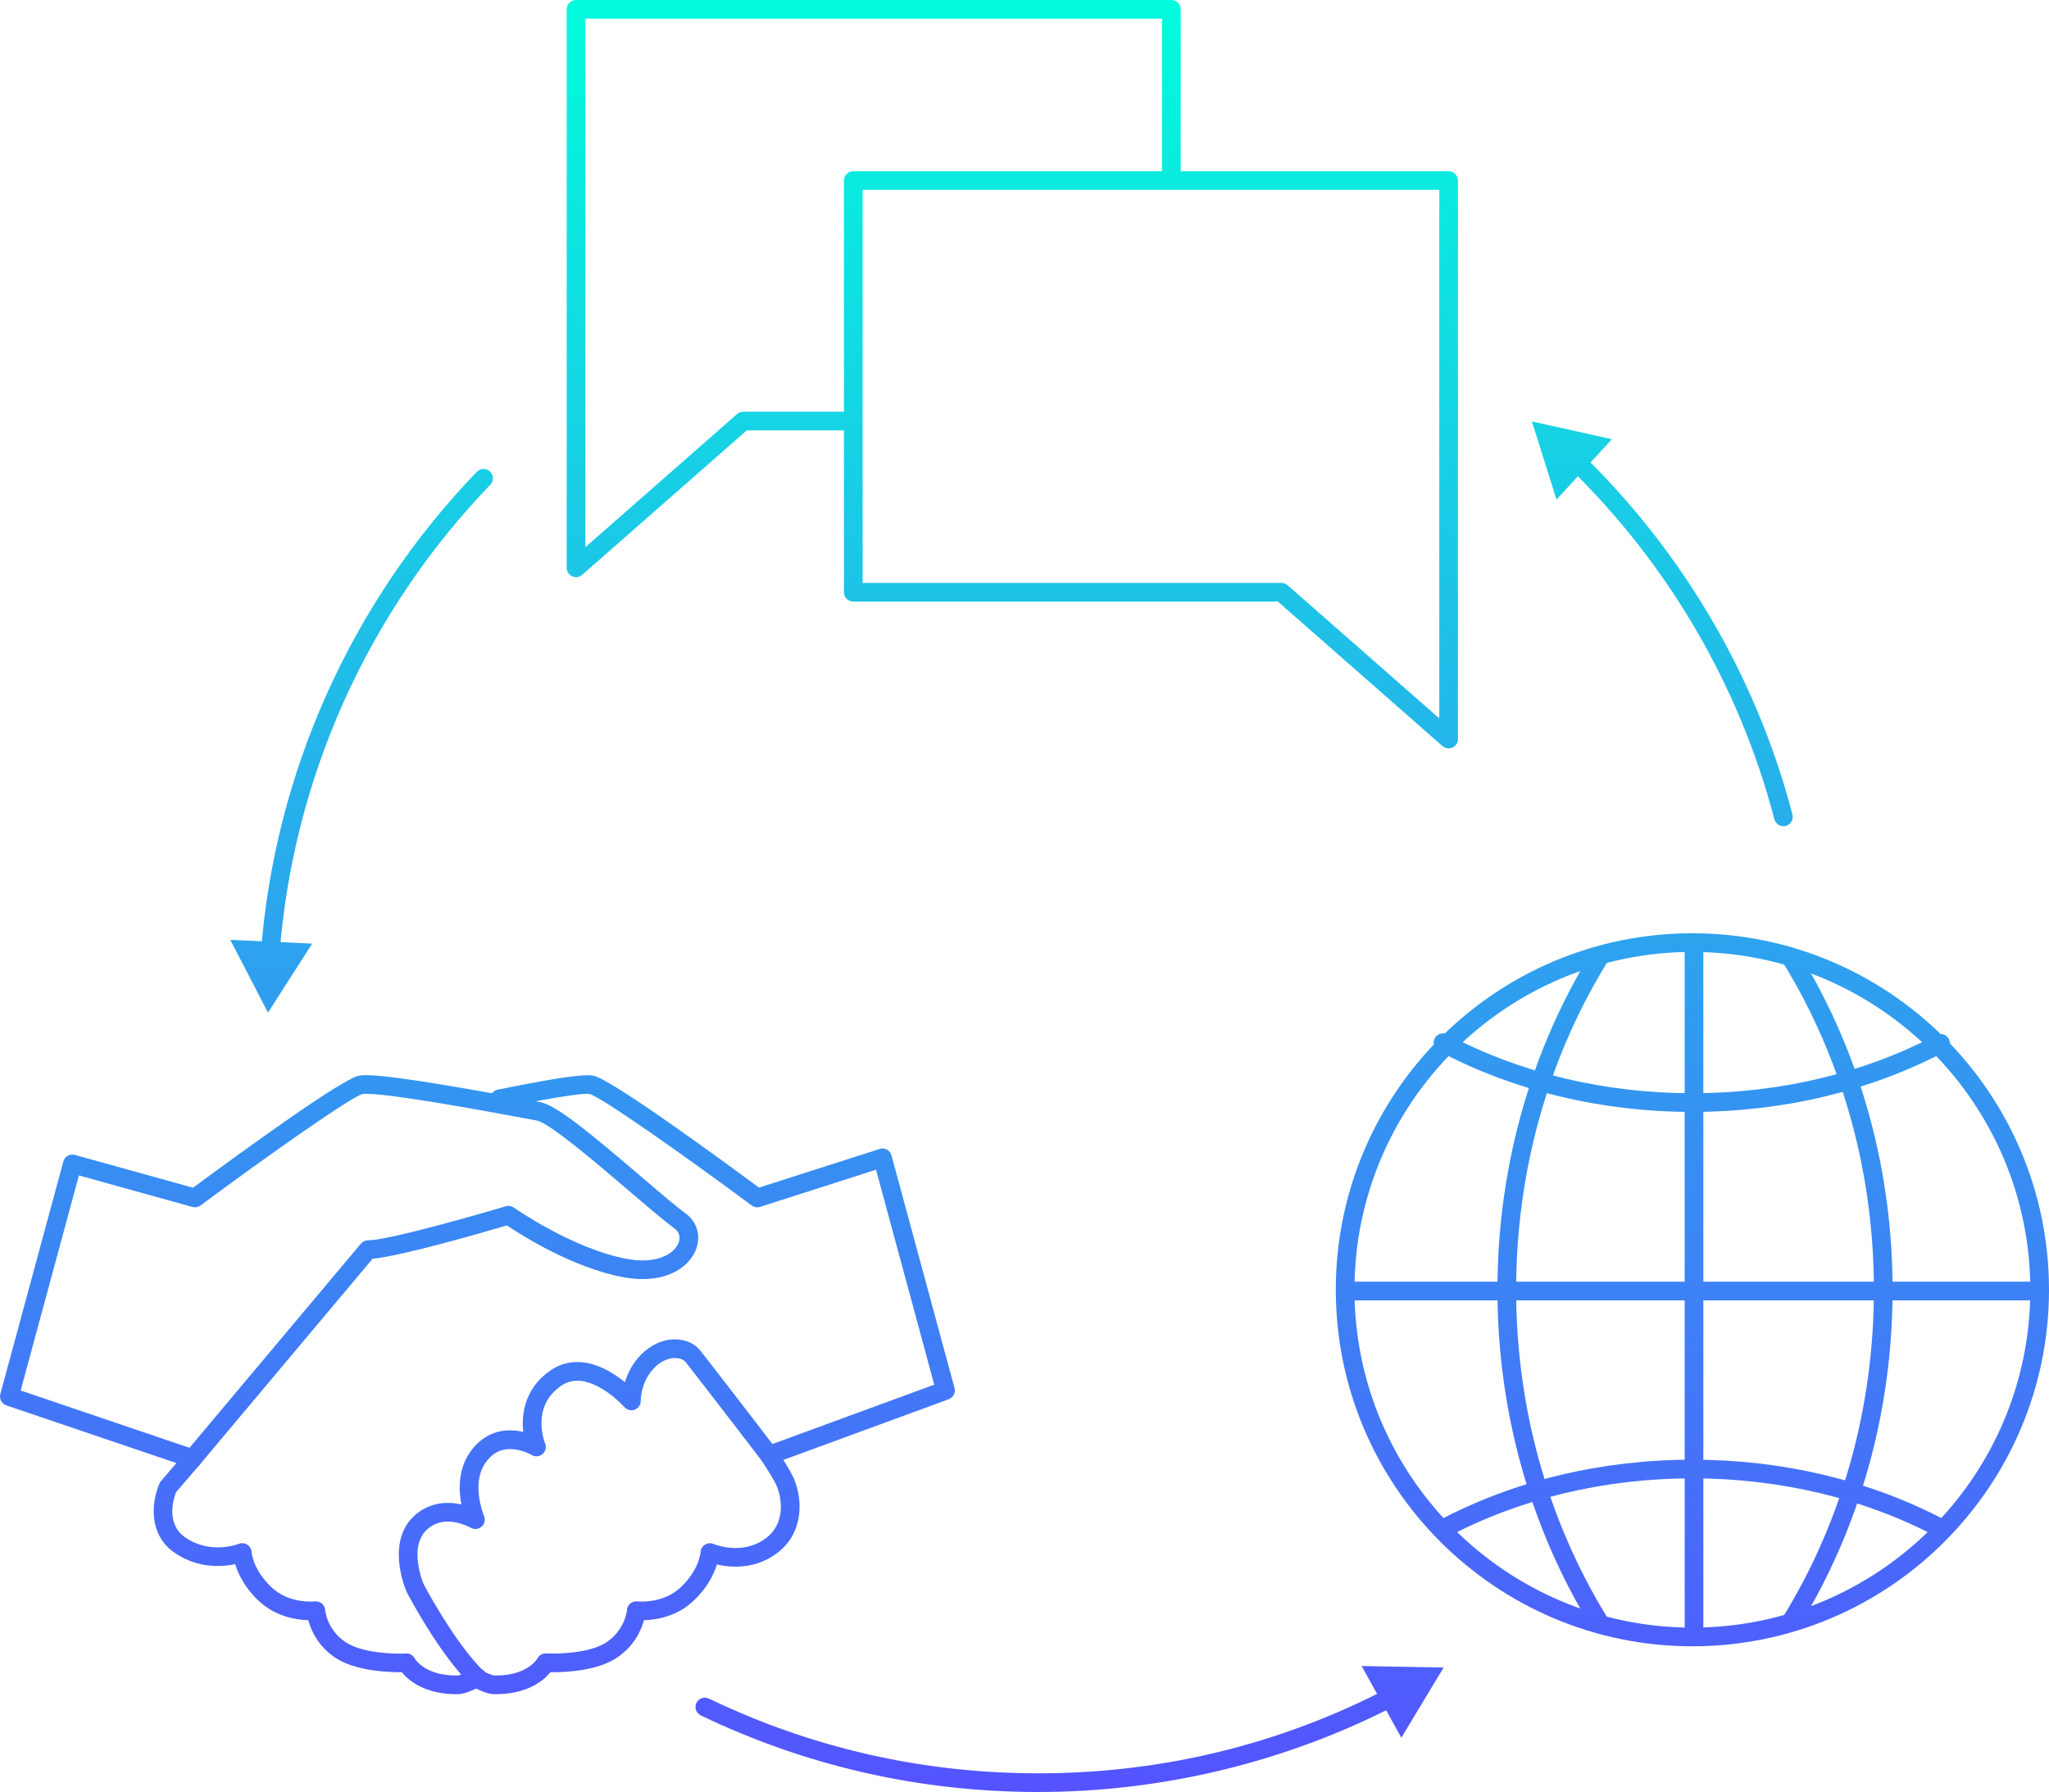 <?xml version="1.0" encoding="utf-8"?>
<!-- Generator: Adobe Illustrator 16.0.3, SVG Export Plug-In . SVG Version: 6.00 Build 0)  -->
<!DOCTYPE svg PUBLIC "-//W3C//DTD SVG 1.1//EN" "http://www.w3.org/Graphics/SVG/1.1/DTD/svg11.dtd">
<svg version="1.1" xmlns="http://www.w3.org/2000/svg" xmlns:xlink="http://www.w3.org/1999/xlink" x="0px" y="0px"
	 width="219.39px" height="191.921px" viewBox="0 0 219.39 191.921" enable-background="new 0 0 219.39 191.921"
	 xml:space="preserve">
<g id="ekrany">
</g>
<g id="numery-ikon">
</g>
<g id="artwork">
	<g>
		<g>
			<linearGradient id="SVGID_1_" gradientUnits="userSpaceOnUse" x1="181.208" y1="-3.959" x2="181.208" y2="194.041">
				<stop  offset="0" style="stop-color:#00FFDB"/>
				<stop  offset="1" style="stop-color:#5551FF"/>
			</linearGradient>
			<path fill="url(#SVGID_1_)" d="M181.207,176.317c-21.053,0-38.181-17.129-38.181-38.183s17.128-38.182,38.181-38.182
				c21.054,0,38.183,17.128,38.183,38.182S202.261,176.317,181.207,176.317z M181.207,101.953c-19.95,0-36.181,16.231-36.181,36.182
				c0,19.951,16.231,36.183,36.181,36.183c19.951,0,36.183-16.231,36.183-36.183C217.39,118.185,201.158,101.953,181.207,101.953z"
				/>
			<linearGradient id="SVGID_2_" gradientUnits="userSpaceOnUse" x1="181.144" y1="-3.959" x2="181.144" y2="194.041">
				<stop  offset="0" style="stop-color:#00FFDB"/>
				<stop  offset="1" style="stop-color:#5551FF"/>
			</linearGradient>
			<path fill="url(#SVGID_2_)" d="M154.505,164.742c-0.358,0-0.704-0.192-0.884-0.53c-0.259-0.488-0.074-1.094,0.413-1.353
				c8.032-4.271,17.428-6.528,27.173-6.528c9.688,0,19.039,2.232,27.043,6.456c0.488,0.258,0.675,0.863,0.417,1.352
				s-0.862,0.675-1.351,0.418c-7.717-4.073-16.746-6.226-26.11-6.226c-9.419,0-18.49,2.177-26.233,6.294
				C154.824,164.705,154.663,164.742,154.505,164.742z"/>
			<linearGradient id="SVGID_3_" gradientUnits="userSpaceOnUse" x1="181.38" y1="-3.959" x2="181.38" y2="194.041">
				<stop  offset="0" style="stop-color:#00FFDB"/>
				<stop  offset="1" style="stop-color:#5551FF"/>
			</linearGradient>
			<path fill="url(#SVGID_3_)" d="M218.39,139.266h-74.02c-0.552,0-1-0.447-1-1s0.448-1,1-1h74.02c0.552,0,1,0.447,1,1
				S218.942,139.266,218.39,139.266z"/>
			<linearGradient id="SVGID_4_" gradientUnits="userSpaceOnUse" x1="181.38" y1="-3.959" x2="181.38" y2="194.041">
				<stop  offset="0" style="stop-color:#00FFDB"/>
				<stop  offset="1" style="stop-color:#5551FF"/>
			</linearGradient>
			<path fill="url(#SVGID_4_)" d="M181.38,176.276c-0.552,0-1-0.447-1-1v-74.021c0-0.553,0.448-1,1-1s1,0.447,1,1v74.021
				C182.38,175.829,181.932,176.276,181.38,176.276z"/>
			<linearGradient id="SVGID_5_" gradientUnits="userSpaceOnUse" x1="181.144" y1="-3.959" x2="181.143" y2="194.041">
				<stop  offset="0" style="stop-color:#00FFDB"/>
				<stop  offset="1" style="stop-color:#5551FF"/>
			</linearGradient>
			<path fill="url(#SVGID_5_)" d="M181.207,119.084c-9.74,0-19.137-2.257-27.172-6.527c-0.488-0.259-0.673-0.864-0.414-1.353
				c0.26-0.487,0.865-0.674,1.353-0.413c7.748,4.117,16.819,6.293,26.234,6.293c9.364,0,18.393-2.153,26.11-6.229
				c0.489-0.256,1.093-0.07,1.351,0.418s0.071,1.093-0.417,1.352C200.247,116.851,190.895,119.084,181.207,119.084z"/>
			<linearGradient id="SVGID_7_" gradientUnits="userSpaceOnUse" x1="196.708" y1="-3.959" x2="196.708" y2="194.041">
				<stop  offset="0" style="stop-color:#00FFDB"/>
				<stop  offset="1" style="stop-color:#5551FF"/>
			</linearGradient>
			<path fill="url(#SVGID_7_)" d="M191.771,174.688c-0.179,0-0.359-0.048-0.522-0.148c-0.471-0.289-0.618-0.904-0.329-1.375
				c6.36-10.35,9.722-22.461,9.722-35.024c0-12.491-3.325-24.543-9.616-34.853c-0.288-0.471-0.139-1.087,0.333-1.374
				c0.471-0.289,1.087-0.14,1.375,0.333c6.483,10.622,9.909,23.034,9.909,35.894c0,12.934-3.464,25.407-10.018,36.071
				C192.436,174.52,192.107,174.688,191.771,174.688z"/>
			<linearGradient id="SVGID_9_" gradientUnits="userSpaceOnUse" x1="166.269" y1="-3.959" x2="166.269" y2="194.041">
				<stop  offset="0" style="stop-color:#00FFDB"/>
				<stop  offset="1" style="stop-color:#5551FF"/>
			</linearGradient>
			<path fill="url(#SVGID_9_)" d="M171.205,174.688c-0.336,0-0.664-0.169-0.853-0.477c-6.553-10.661-10.017-23.134-10.017-36.071
				c0-12.864,3.427-25.276,9.909-35.895c0.288-0.472,0.903-0.621,1.375-0.332c0.472,0.288,0.62,0.903,0.333,1.375
				c-6.291,10.304-9.616,22.355-9.616,34.852c0,12.567,3.361,24.679,9.721,35.024c0.289,0.471,0.142,1.086-0.329,1.375
				C171.564,174.641,171.384,174.688,171.205,174.688z"/>
		</g>
		<g>
			<linearGradient id="SVGID_10_" gradientUnits="userSpaceOnUse" x1="93.548" y1="-3.959" x2="93.548" y2="194.041">
				<stop  offset="0" style="stop-color:#00FFDB"/>
				<stop  offset="1" style="stop-color:#5551FF"/>
			</linearGradient>
			<path fill="url(#SVGID_10_)" d="M61.677,61.813c-0.14,0-0.28-0.029-0.413-0.089c-0.357-0.162-0.587-0.519-0.587-0.911V1
				c0-0.553,0.448-1,1-1h63.742c0.552,0,1,0.447,1,1v17.273c0,0.553-0.448,1-1,1s-1-0.447-1-1V2H62.677v56.604l16.243-14.26
				c0.183-0.16,0.417-0.248,0.66-0.248h10.855c0.552,0,1,0.447,1,1s-0.448,1-1,1H79.956L62.336,61.564
				C62.15,61.728,61.915,61.813,61.677,61.813z"/>
			<linearGradient id="SVGID_11_" gradientUnits="userSpaceOnUse" x1="123.235" y1="-3.959" x2="123.235" y2="194.041">
				<stop  offset="0" style="stop-color:#00FFDB"/>
				<stop  offset="1" style="stop-color:#5551FF"/>
			</linearGradient>
			<path fill="url(#SVGID_11_)" d="M155.106,80.148c-0.238,0-0.474-0.085-0.66-0.249L136.83,64.43H91.364c-0.552,0-1-0.447-1-1
				V19.336c0-0.553,0.448-1,1-1h63.742c0.552,0,1,0.447,1,1v59.813c0,0.393-0.23,0.749-0.587,0.911
				C155.387,80.119,155.246,80.148,155.106,80.148z M92.364,62.43h44.843c0.243,0,0.478,0.088,0.66,0.249l16.24,14.261V20.336
				H92.364V62.43z"/>
		</g>
		<g>
			<linearGradient id="SVGID_12_" gradientUnits="userSpaceOnUse" x1="59.346" y1="-3.959" x2="59.346" y2="194.041">
				<stop  offset="0" style="stop-color:#00FFDB"/>
				<stop  offset="1" style="stop-color:#5551FF"/>
			</linearGradient>
			<path fill="url(#SVGID_12_)" d="M48.894,181.449c-3.457,0-5.178-1.506-5.872-2.353c-1.385-0.004-4.983-0.102-7.162-1.585
				c-1.843-1.25-2.57-2.939-2.853-3.986c-1.256-0.035-3.527-0.368-5.353-2.115c-1.501-1.435-2.171-2.898-2.47-3.887
				c-1.432,0.299-4.002,0.474-6.442-1.191c-3.057-2.084-2.418-5.804-1.653-7.479c0.039-0.086,0.09-0.166,0.151-0.237l2.616-3.043
				c0.36-0.418,0.992-0.468,1.41-0.105c0.419,0.359,0.466,0.991,0.106,1.41l-2.514,2.924c-0.243,0.612-1.183,3.384,1.009,4.879
				c2.668,1.822,5.584,0.714,5.707,0.664c0.302-0.117,0.642-0.084,0.912,0.092s0.442,0.471,0.456,0.794
				c0.004,0.065,0.142,1.87,2.093,3.735c1.939,1.855,4.643,1.546,4.668,1.546c0.272-0.031,0.548,0.048,0.76,0.223
				c0.211,0.176,0.342,0.431,0.359,0.705c0.006,0.078,0.187,2.081,2.159,3.42c1.768,1.203,5.285,1.293,6.488,1.226
				c0.397-0.031,0.765,0.189,0.945,0.541c0.034,0.062,1.057,1.824,4.475,1.824c0.026,0,0.051,0,0.077,0
				c0.069-0.001,0.478-0.036,1.677-0.678c0.486-0.26,1.093-0.077,1.354,0.41c0.26,0.487,0.077,1.093-0.41,1.354
				c-1.156,0.618-1.983,0.909-2.604,0.914C48.955,181.449,48.924,181.449,48.894,181.449z M82.36,156.846
				c-0.407,0-0.79-0.251-0.939-0.655c-0.19-0.519,0.076-1.093,0.594-1.283l18.016-6.612l-6.233-23.021l-12.41,3.978
				c-0.306,0.099-0.643,0.043-0.901-0.149c-7.575-5.618-16.137-11.618-17.353-11.934c-0.388-0.082-2.144,0.01-9.458,1.493
				c-0.54,0.099-1.069-0.24-1.179-0.781c-0.11-0.542,0.24-1.069,0.781-1.18c7.797-1.581,9.554-1.646,10.289-1.485
				c1.966,0.426,13.545,8.901,17.698,11.976l12.918-4.141c0.26-0.086,0.543-0.058,0.783,0.073c0.24,0.131,0.417,0.354,0.488,0.617
				l6.747,24.916c0.135,0.501-0.134,1.021-0.621,1.2l-18.876,6.928C82.591,156.826,82.475,156.846,82.36,156.846z"/>
			<linearGradient id="SVGID_13_" gradientUnits="userSpaceOnUse" x1="64.16" y1="-3.959" x2="64.16" y2="194.041">
				<stop  offset="0" style="stop-color:#00FFDB"/>
				<stop  offset="1" style="stop-color:#5551FF"/>
			</linearGradient>
			<path fill="url(#SVGID_13_)" d="M53.065,181.449c-0.002,0-0.089,0-0.092,0c-0.534,0-1.224-0.218-2.165-0.685
				c-0.091-0.045-0.175-0.104-0.249-0.174c-3.544-3.404-6.885-9.84-7.026-10.111c-0.121-0.272-2.238-5.273,0.793-8.104
				c1.357-1.265,3.151-1.687,5.074-1.25c-0.295-1.562-0.348-3.723,0.901-5.554c1.063-1.559,2.554-2.382,4.313-2.382
				c0.503,0,0.981,0.069,1.411,0.17c-0.229-2.06,0.254-4.761,2.918-6.588c0.868-0.596,1.832-0.897,2.866-0.897
				c2.015,0,3.884,1.166,5.105,2.154c0.275-0.92,0.791-2.013,1.756-2.979c1.038-1.036,2.311-1.606,3.586-1.606
				c1.12,0,2.133,0.441,2.711,1.182c2.841,3.625,8.132,10.544,8.185,10.613c0.18,0.267,1.445,2.173,1.842,3.104
				c1.059,2.491,0.931,5.917-1.74,7.957c-1.289,0.987-2.799,1.489-4.49,1.489c0,0,0,0,0,0c-0.774,0-1.466-0.11-2.002-0.235
				c-0.303,0.987-0.975,2.436-2.462,3.856c-1.81,1.731-4.042,2.08-5.353,2.116c-0.284,1.046-1.01,2.735-2.854,3.988
				c-2.021,1.376-5.225,1.581-6.954,1.581c-0.072,0-0.141,0-0.204-0.001C58.244,179.942,56.523,181.449,53.065,181.449z
				 M51.835,179.041c0.827,0.396,1.115,0.408,1.146,0.408h0.084c3.443,0,4.468-1.807,4.477-1.825c0.18-0.352,0.54-0.573,0.945-0.541
				c0.014,0,0.259,0.013,0.655,0.013c1.207,0,4.191-0.12,5.83-1.235c1.974-1.342,2.159-3.401,2.16-3.421
				c0.018-0.275,0.148-0.53,0.359-0.706c0.212-0.176,0.488-0.255,0.76-0.223c0.021,0.002,0.189,0.019,0.455,0.019
				c0.963,0,2.792-0.203,4.214-1.564c1.952-1.865,2.089-3.666,2.094-3.741c0.021-0.325,0.199-0.625,0.477-0.795
				c0.278-0.17,0.622-0.199,0.92-0.068c0.006,0.003,1.024,0.429,2.355,0.429c1.24,0,2.342-0.362,3.275-1.078
				c2.079-1.588,1.679-4.258,1.114-5.585c-0.274-0.646-1.268-2.187-1.627-2.726c-0.016-0.017-5.299-6.926-8.134-10.543
				c-0.162-0.207-0.574-0.414-1.136-0.414c-0.741,0-1.513,0.362-2.172,1.021c-1.509,1.511-1.481,3.52-1.48,3.54
				c0.015,0.421-0.237,0.807-0.629,0.963c-0.391,0.158-0.84,0.051-1.12-0.266c-0.025-0.028-2.535-2.826-5.047-2.826
				c-0.631,0-1.199,0.179-1.735,0.547c-3.253,2.23-1.774,6.01-1.709,6.17c0.162,0.399,0.049,0.859-0.279,1.139
				c-0.329,0.277-0.799,0.316-1.167,0.094c-0.007-0.005-1.074-0.634-2.305-0.634c-1.098,0-1.968,0.494-2.66,1.509
				c-1.48,2.17-0.27,5.313-0.126,5.663c0.151,0.371,0.069,0.803-0.213,1.087c-0.281,0.285-0.703,0.382-1.075,0.233
				c-0.032-0.013-0.117-0.054-0.147-0.069c-0.812-0.423-1.682-0.656-2.449-0.656c-0.879,0-1.616,0.288-2.253,0.882
				c-1.999,1.865-0.367,5.747-0.35,5.786C45.344,169.626,48.57,175.835,51.835,179.041z"/>
			<linearGradient id="SVGID_14_" gradientUnits="userSpaceOnUse" x1="37.381" y1="-3.959" x2="37.381" y2="194.041">
				<stop  offset="0" style="stop-color:#00FFDB"/>
				<stop  offset="1" style="stop-color:#5551FF"/>
			</linearGradient>
			<path fill="url(#SVGID_14_)" d="M20.615,157.225c-0.107,0-0.216-0.018-0.321-0.053l-19.615-6.656
				c-0.5-0.17-0.782-0.699-0.644-1.209l6.748-24.914c0.07-0.257,0.239-0.476,0.47-0.607c0.232-0.133,0.506-0.166,0.763-0.095
				l12.656,3.515c4.136-3.063,15.75-11.563,17.724-11.991c0.211-0.046,0.472-0.067,0.818-0.067c3.02,0,12.906,1.833,17.127,2.616
				c0.66,0.122,1.171,0.217,1.481,0.272c1.76,0.316,5.443,3.377,10.862,8.011c1.895,1.621,3.685,3.151,4.728,3.916
				c1.184,0.87,1.632,2.283,1.171,3.689c-0.505,1.539-2.32,3.337-5.776,3.337c-0.653,0-1.343-0.066-2.052-0.197
				c-5.416-1-10.954-4.521-12.486-5.55c-2.352,0.696-11.244,3.285-14.375,3.569l-18.514,22.057
				C21.187,157.098,20.905,157.225,20.615,157.225z M2.211,148.923l18.078,6.135l18.353-21.864c0.19-0.227,0.471-0.357,0.766-0.357
				c2.095,0,11.356-2.633,14.747-3.647c0.294-0.089,0.613-0.036,0.864,0.142c0.063,0.044,6.308,4.425,12.1,5.494
				c0.589,0.108,1.157,0.164,1.688,0.164c2.233,0,3.556-0.984,3.876-1.961c0.11-0.337,0.198-0.974-0.454-1.453
				c-1.103-0.809-2.837-2.291-4.845-4.008c-3.201-2.737-8.559-7.319-9.914-7.563c-0.312-0.056-0.828-0.151-1.494-0.275
				c-3.809-0.706-13.926-2.582-16.763-2.582c-0.283,0-0.382,0.02-0.393,0.021c-1.213,0.315-9.775,6.315-17.351,11.934
				c-0.248,0.185-0.565,0.242-0.863,0.161L8.45,125.887L2.211,148.923z"/>
		</g>
		<g>
			<linearGradient id="SVGID_15_" gradientUnits="userSpaceOnUse" x1="112.274" y1="-3.959" x2="112.274" y2="194.041">
				<stop  offset="0" style="stop-color:#00FFDB"/>
				<stop  offset="1" style="stop-color:#5551FF"/>
			</linearGradient>
			<path fill="url(#SVGID_15_)" d="M111.168,191.921c-12.657,0-24.814-2.76-36.133-8.202c-0.498-0.239-0.708-0.837-0.468-1.335
				c0.24-0.497,0.838-0.706,1.334-0.468c11.047,5.312,22.912,8.005,35.267,8.005c13.21,0,25.811-3.062,37.453-9.099
				c0.491-0.253,1.095-0.063,1.348,0.428c0.254,0.49,0.063,1.094-0.427,1.348C137.78,188.697,124.511,191.921,111.168,191.921z"/>
			<g>
				<linearGradient id="SVGID_16_" gradientUnits="userSpaceOnUse" x1="150.183" y1="-3.959" x2="150.183" y2="194.041">
					<stop  offset="0" style="stop-color:#00FFDB"/>
					<stop  offset="1" style="stop-color:#5551FF"/>
				</linearGradient>
				<polygon fill="url(#SVGID_16_)" points="145.796,178.431 154.569,178.592 150.045,186.109 				"/>
			</g>
		</g>
		<g>
			<linearGradient id="SVGID_17_" gradientUnits="userSpaceOnUse" x1="179.833" y1="-3.959" x2="179.833" y2="194.041">
				<stop  offset="0" style="stop-color:#00FFDB"/>
				<stop  offset="1" style="stop-color:#5551FF"/>
			</linearGradient>
			<path fill="url(#SVGID_17_)" d="M190.953,88.482c-0.444,0-0.849-0.297-0.967-0.747c-3.739-14.274-11.337-27.295-21.971-37.652
				c-0.396-0.386-0.404-1.019-0.019-1.414c0.385-0.397,1.019-0.403,1.414-0.02c10.895,10.612,18.679,23.952,22.51,38.58
				c0.14,0.534-0.18,1.08-0.714,1.221C191.122,88.472,191.036,88.482,190.953,88.482z"/>
			<g>
				<linearGradient id="SVGID_18_" gradientUnits="userSpaceOnUse" x1="168.308" y1="-3.959" x2="168.308" y2="194.041">
					<stop  offset="0" style="stop-color:#00FFDB"/>
					<stop  offset="1" style="stop-color:#5551FF"/>
				</linearGradient>
				<polygon fill="url(#SVGID_18_)" points="166.656,53.506 164.025,45.135 172.59,47.04 				"/>
			</g>
		</g>
		<g>
			<linearGradient id="SVGID_19_" gradientUnits="userSpaceOnUse" x1="40.355" y1="-3.959" x2="40.355" y2="194.041">
				<stop  offset="0" style="stop-color:#00FFDB"/>
				<stop  offset="1" style="stop-color:#5551FF"/>
			</linearGradient>
			<path fill="url(#SVGID_19_)" d="M28.933,103.135c-0.025,0-0.051-0.001-0.077-0.003c-0.55-0.042-0.963-0.521-0.921-1.072
				c1.459-19.273,9.671-37.573,23.123-51.531c0.384-0.396,1.017-0.409,1.414-0.025c0.398,0.383,0.41,1.016,0.026,1.414
				C39.368,65.539,31.353,83.4,29.929,102.21C29.889,102.735,29.451,103.135,28.933,103.135z"/>
			<g>
				<linearGradient id="SVGID_20_" gradientUnits="userSpaceOnUse" x1="29.043" y1="-3.959" x2="29.043" y2="194.041">
					<stop  offset="0" style="stop-color:#00FFDB"/>
					<stop  offset="1" style="stop-color:#5551FF"/>
				</linearGradient>
				<polygon fill="url(#SVGID_20_)" points="33.425,101.061 28.693,108.449 24.659,100.657 				"/>
			</g>
		</g>
	</g>
</g>
</svg>
